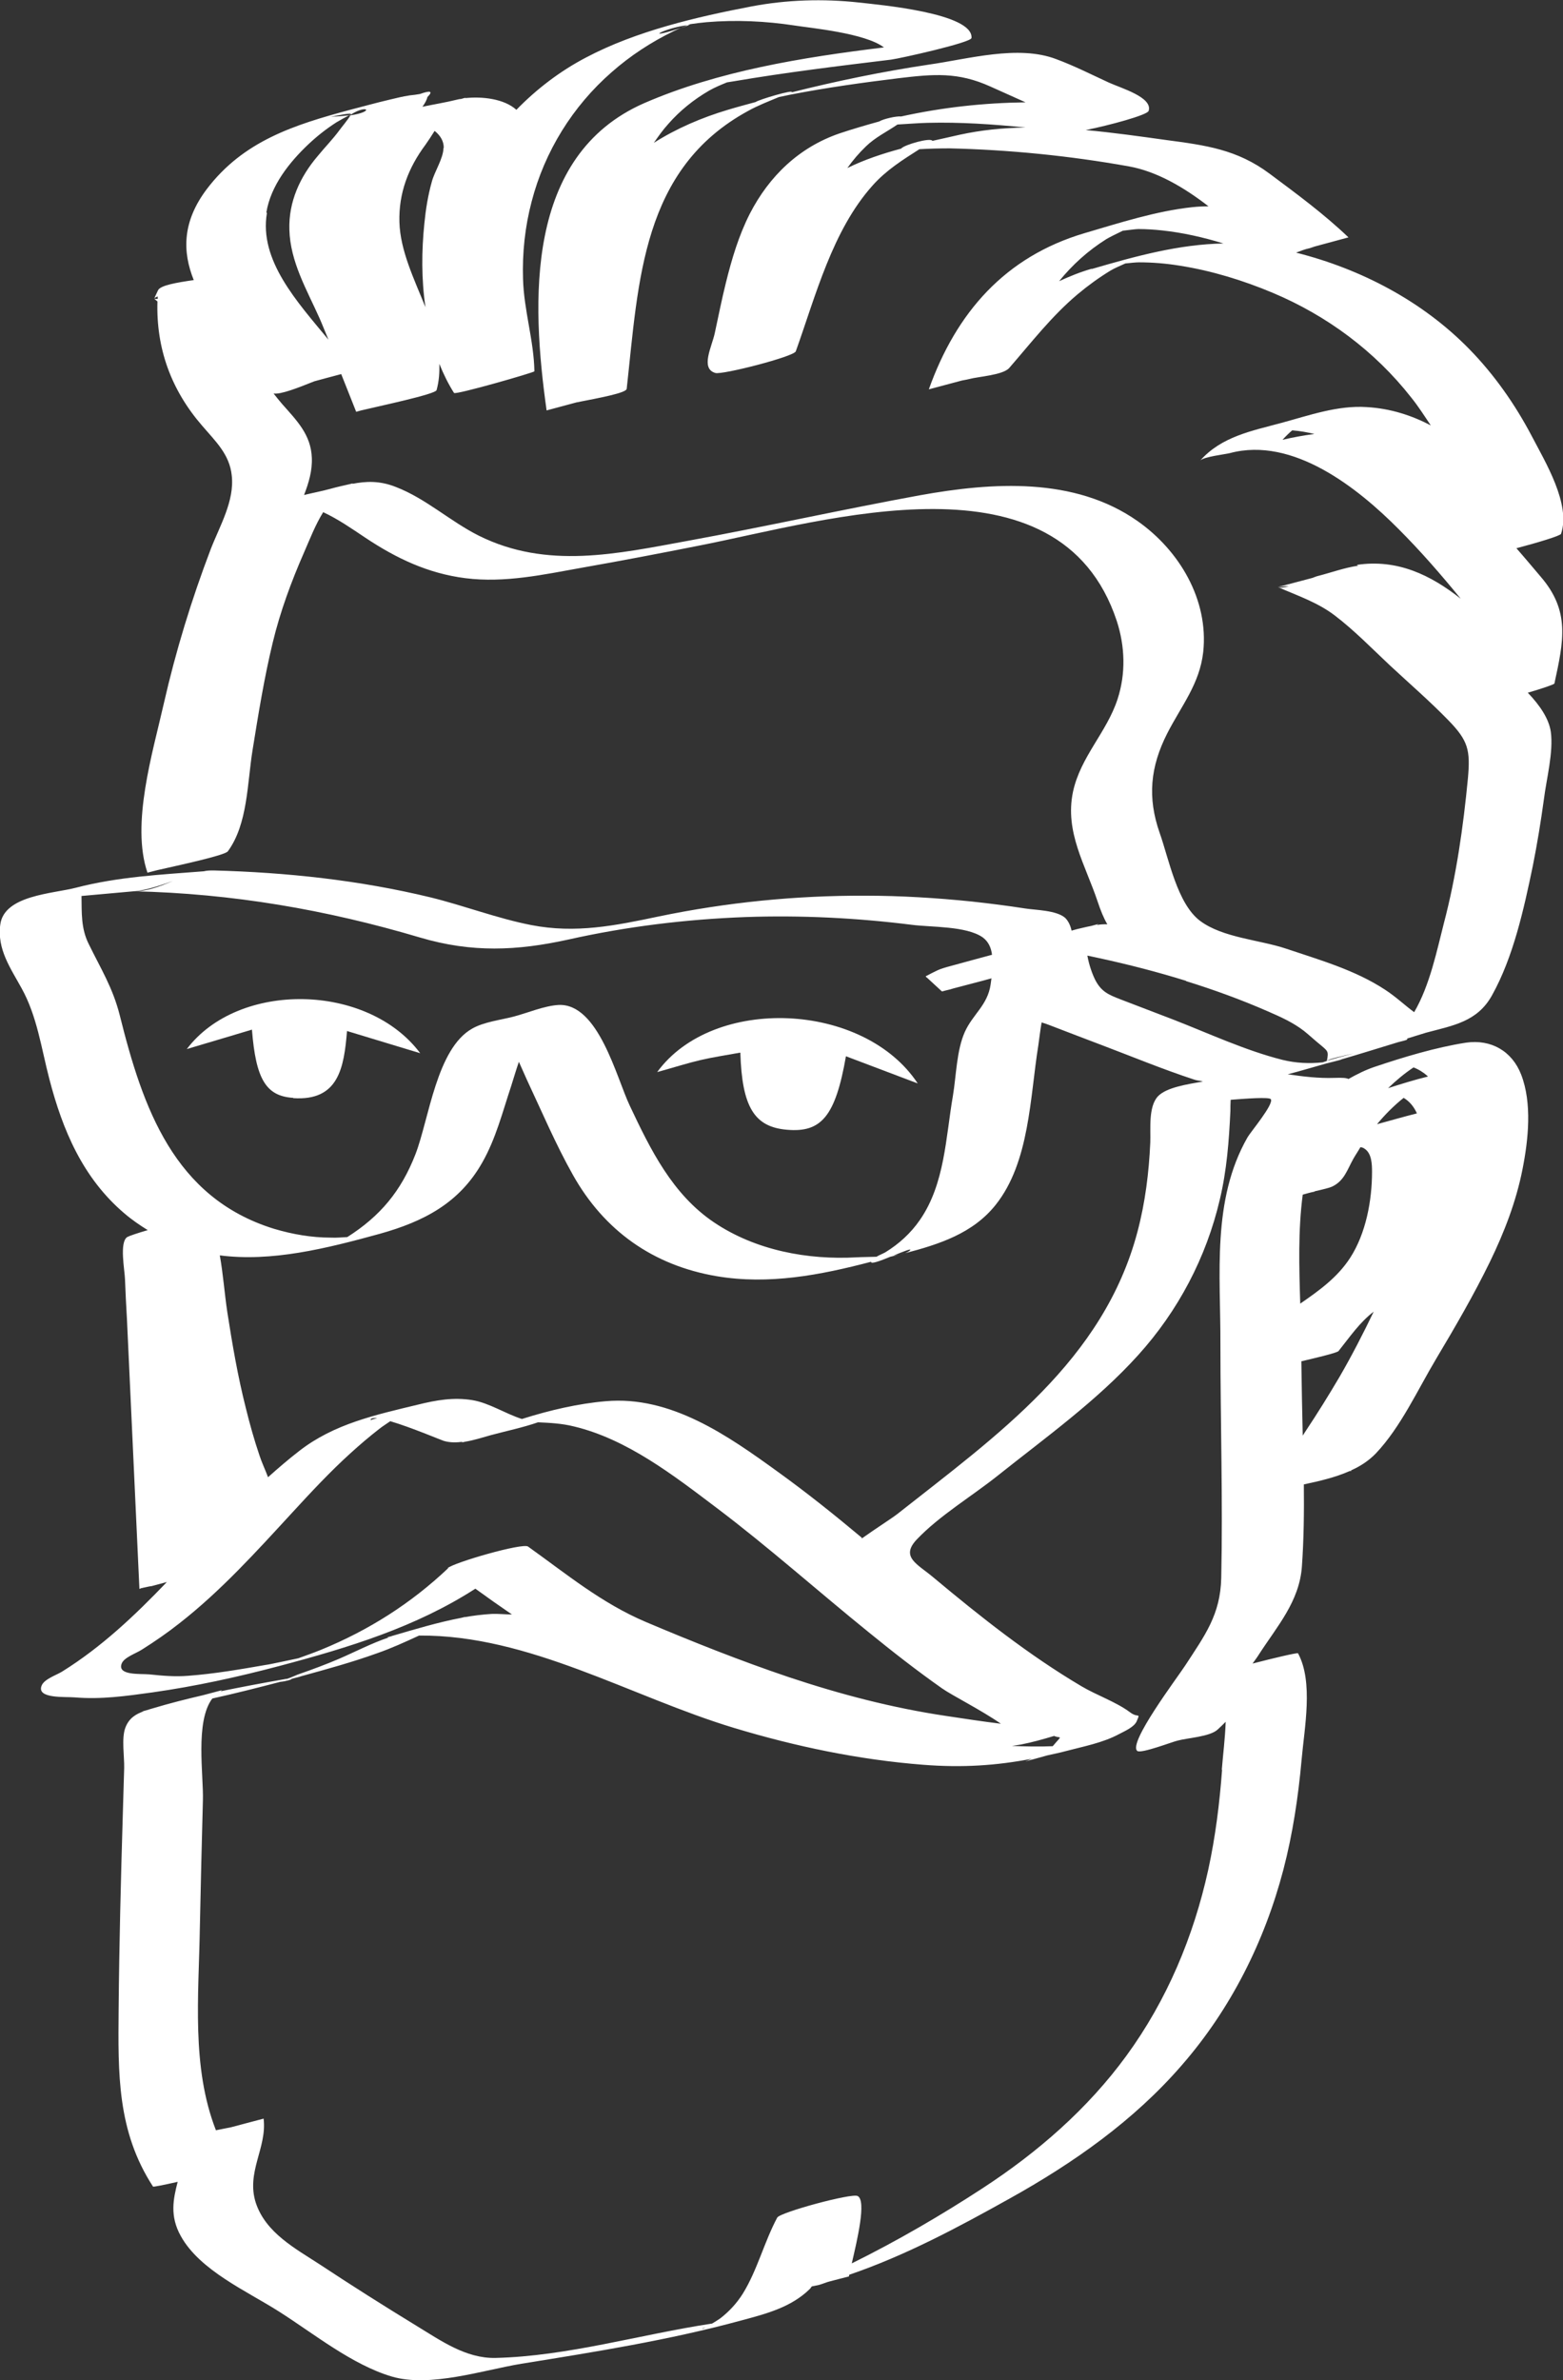<?xml version="1.0" encoding="UTF-8"?><svg id="uuid-6249ba57-e57b-42fe-b3cb-57033085597b" xmlns="http://www.w3.org/2000/svg" viewBox="0 0 56.39 85.83"><rect x="0" y="0" width="56.39" height="85.83" fill="#333333" stroke="none"/><defs><style>.uuid-6ed7cd06-7841-4ca4-841b-e56d4231c2c3{fill:#fff;}</style></defs><path class="uuid-6ed7cd06-7841-4ca4-841b-e56d4231c2c3" d="M12.64,4.13s-.04,.02-.06,.03c.02,0,.03,0,.04,0,0,0,.01-.02,.01-.03Z"/><path class="uuid-6ed7cd06-7841-4ca4-841b-e56d4231c2c3" d="M54.71,19.77c.76-.2,1.59-.45,1.61-.52,.36-1.07-.57-2.59-1.06-3.53-.6-1.14-1.35-2.21-2.25-3.13-1.69-1.73-3.91-2.89-6.25-3.48,.18-.07,.35-.13,.45-.15,.03,0,.12-.04,.22-.07,.41-.11,.82-.22,1.22-.33-.89-.85-1.87-1.57-2.85-2.3-1.17-.87-2.29-1.02-3.72-1.21-.94-.13-1.92-.27-2.91-.36,.85-.17,2.22-.54,2.27-.69,.16-.49-.99-.82-1.43-1.02-.63-.29-1.26-.61-1.91-.85-1.37-.52-3.17,0-4.59,.2-1.67,.25-3.32,.59-4.95,1,.11-.12-1.18,.26-1.3,.35-.33,.09-.67,.18-1,.28-.94,.28-1.85,.67-2.67,1.19,.16-.23,.32-.46,.52-.68,.42-.48,.92-.88,1.47-1.2,.21-.12,.43-.21,.65-.3l.25-.04c1.88-.32,3.78-.55,5.67-.78,.31-.04,2.88-.61,2.9-.78,.07-.9-3.36-1.2-4.07-1.28-1.28-.14-2.59-.1-3.86,.14-1.99,.38-4.17,.89-5.97,1.84-.94,.49-1.79,1.14-2.52,1.89-.44-.4-1.24-.49-1.86-.42,.02-.01,.05-.03,.07-.03-.07,.02-.14,.04-.21,.06-.06,0-.12,.02-.17,.03-.36,.09-.79,.16-1.22,.25,.09-.12,.16-.25,.18-.35,.21-.21,.12-.25-.27-.11-.12,.02-.25,.04-.37,.05-.27,.04-.49,.1-.75,.16-.47,.11-.93,.24-1.4,.36-2.01,.54-3.85,1.12-5.17,2.86-.89,1.18-.88,2.26-.47,3.28-.62,.09-1.21,.19-1.29,.37-.05,.1-.09,.2-.14,.3,.01-.03,.06-.05,.13-.08,0,.03,0,.06,0,.09-.06,0-.11,0-.13-.01,.04,.03,.08,.07,.12,.1-.05,1.69,.49,3.19,1.62,4.49,.47,.55,.98,1.02,1.06,1.78,.11,.92-.44,1.84-.76,2.67-.69,1.81-1.26,3.67-1.69,5.56-.4,1.77-1.19,4.34-.59,6.1,.12-.03,.23-.06,.35-.09,.74-.17,2.44-.53,2.55-.68,.72-.98,.7-2.46,.89-3.64,.21-1.3,.42-2.61,.73-3.89,.27-1.12,.67-2.2,1.13-3.25,.21-.48,.41-1,.69-1.45,.54,.25,1.04,.6,1.52,.92,1.11,.74,2.26,1.29,3.61,1.46,1.42,.18,2.82-.13,4.22-.38,1.42-.25,2.83-.52,4.24-.8,4.54-.89,12.97-3.52,15.04,2.72,.3,.92,.33,1.9,.03,2.82-.39,1.2-1.34,2.08-1.61,3.35-.3,1.45,.45,2.63,.89,3.95,.11,.33,.22,.6,.35,.82-.13,0-.26,0-.38,.03,.02-.01,.04-.03,.06-.04l-.26,.07c-.1,.02-.2,.04-.32,.07-.13,.03-.26,.06-.39,.1-.04-.19-.12-.35-.23-.46-.32-.28-1.08-.28-1.45-.34-.64-.1-1.28-.18-1.92-.25-1.27-.13-2.56-.21-3.84-.21-2.5-.01-5.01,.24-7.46,.75-1.57,.33-2.99,.62-4.59,.31-1.23-.24-2.42-.7-3.64-1-2.57-.62-5.18-.9-7.82-.97-.12,0-.24,0-.36,.03-1.55,.12-3.1,.2-4.6,.59-.84,.22-2.6,.27-2.74,1.33-.12,.89,.37,1.57,.77,2.3,.56,1.01,.71,2.16,1,3.27,.48,1.85,1.21,3.57,2.7,4.84,.28,.24,.56,.43,.85,.61-.38,.11-.67,.21-.74,.25-.29,.19-.09,1.19-.08,1.53,.02,.48,.04,.96,.07,1.43,.05,1.08,.1,2.16,.15,3.24,.1,2.16,.2,4.33,.3,6.49,0,0,.04-.02,.07-.03,.01,0,.03,0,.05-.01,.13-.03,.32-.07,.31-.06,.19-.05,.37-.1,.56-.15-1.15,1.2-2.35,2.34-3.78,3.23-.21,.13-.65,.27-.74,.51-.19,.48,.88,.39,1.2,.42,.95,.08,1.86-.05,2.8-.18,1.55-.22,3.06-.55,4.57-.95,2.53-.67,4.94-1.41,7.08-2.79,.44,.32,.88,.63,1.32,.93-.24,0-.48-.03-.73-.02-.33,.02-.66,.06-.99,.12,.02,0,.04-.02,.06-.02-.05,.01-.11,.03-.16,.04-.84,.16-1.67,.41-2.49,.65-.02,0-.04,.02-.06,.02-.04,.01-.09,.02-.13,.04,.02,0,.04,0,.05,0-.62,.21-1.19,.51-1.79,.77-.47,.2-.95,.38-1.44,.55-.07,.02-.25,.11-.43,.17-.05,0-.11,.02-.19,.03-.74,.13-1.48,.27-2.21,.42,.02-.01,.03-.03,.05-.04-.23,.06-.45,.12-.68,.18-.6,.14-1.2,.29-1.8,.47-.08,.02-.16,.05-.23,.07-.06,.02-.12,.03-.19,.05,.03,0,.05-.01,.08-.01-.29,.1-.54,.25-.67,.6-.14,.38-.03,1.04-.04,1.45-.02,.56-.03,1.13-.05,1.69-.07,2.34-.13,4.67-.15,7.01-.02,2.31-.06,4.39,1.24,6.39,.01,.02,.4-.06,.89-.17-.16,.62-.29,1.23,.11,1.95,.69,1.25,2.39,1.99,3.55,2.73,1.26,.8,2.62,1.91,4.06,2.34,1.38,.41,3.29-.23,4.68-.46,2.67-.43,5.32-.85,7.93-1.56,.89-.24,1.8-.47,2.48-1.14,.03-.03,.04-.06,.07-.09,.15-.03,.26-.05,.28-.06,.11-.03,.22-.08,.33-.11,.24-.06,.48-.13,.73-.19,0-.01,0-.04,.01-.06,2.02-.69,3.91-1.7,5.79-2.75,2.3-1.28,4.48-2.81,6.21-4.81,1.76-2.02,2.98-4.45,3.66-7.04,.34-1.3,.54-2.64,.66-3.98,.1-1.14,.43-2.8-.13-3.83-.02-.03-.87,.17-1.64,.37,.1-.14,.19-.26,.23-.33,.66-1.02,1.46-1.91,1.55-3.17,.07-.98,.08-1.97,.07-2.96,.56-.12,1.13-.25,1.65-.48,.03,0,.06-.01,.08-.02-.01,0-.03,0-.04,0,.34-.15,.65-.35,.91-.62,.9-.95,1.51-2.3,2.18-3.42,.68-1.14,1.35-2.29,1.93-3.48,.52-1.07,.95-2.18,1.18-3.35,.21-1.06,.35-2.38-.05-3.41-.33-.85-1.09-1.28-1.99-1.15-1.09,.17-2.25,.52-3.29,.87-.33,.11-.65,.27-.95,.44-.07-.04-.22-.05-.5-.04-.6,.02-1.14-.05-1.69-.13,.47-.12,.92-.26,1.39-.39,.45-.11,.62-.16,.52-.14,.69-.2,1.39-.42,2.08-.63,.12-.03,.31-.07,.32-.1,0,0,0-.02,0-.03,.24-.07,.47-.15,.68-.21,.97-.26,1.85-.39,2.38-1.35,.77-1.38,1.15-3.12,1.47-4.66,.16-.8,.29-1.6,.4-2.4,.09-.73,.35-1.7,.25-2.44-.07-.48-.4-.96-.83-1.41,.52-.15,.95-.3,.96-.33,.33-1.53,.58-2.61-.5-3.86-.29-.34-.58-.69-.88-1.03Zm-8.08-4.25c.27,.02,.54,.07,.79,.13-.38,.05-.77,.12-1.15,.21,.12-.13,.23-.24,.35-.34Zm-7.24-5.83c-.42,.12-.81,.28-1.18,.45,.48-.59,1.04-1.1,1.71-1.52,.1-.06,.36-.19,.59-.3,.2-.02,.45-.06,.56-.06,.29,0,.58,.02,.86,.05,.75,.08,1.49,.25,2.21,.47-1.6,.03-3.14,.45-4.75,.92Zm-6.88-4.33c-.67,.18-1.33,.4-1.94,.7,.2-.28,.42-.54,.67-.78,.34-.33,.76-.53,1.14-.79,.36-.02,.72-.05,1.08-.06,1.2-.03,2.37,.05,3.54,.17-.81,.01-1.6,.09-2.38,.26-.32,.07-.65,.15-.98,.22-.06-.13-1.02,.14-1.13,.28ZM24.71,.92c.06,0,.12-.01,.17-.02-1.8,.62-1.02,.15-.17,.02Zm-8.71,4.42c-.01,.38-.32,.84-.42,1.21-.14,.5-.22,1-.27,1.51-.1,.97-.11,2.01,.04,3.02-.41-1.02-.91-2.04-.94-3.07-.03-1.04,.32-1.96,.94-2.79,.1-.14,.21-.31,.33-.5,.2,.16,.33,.36,.33,.61Zm-6.39,2.32c.16-.97,.83-1.81,1.53-2.47,.31-.29,.64-.55,1-.78,.15-.09,.3-.17,.45-.25-.18,.02-.4,.04-.68,.05,.08,0,.72-.15,.75-.1,0,0,0,.01,0,.02,.02,0,.03-.02,.05-.03,.55-.33,.8-.07-.07,.06-.05,.11-.35,.47-.39,.53-.25,.34-.53,.62-.79,.94-.64,.75-1.05,1.65-1.02,2.65,.03,1.16,.63,2.17,1.09,3.2,.11,.25,.21,.51,.32,.77-1.13-1.37-2.51-2.86-2.22-4.57Zm38.26,30.6c.02-.06,.56-.18,.97-.27-.31,.08-.62,.16-.93,.25-.02,0-.03,.01-.05,.02Zm-5.08-2.88c1,.31,1.99,.67,2.95,1.09,.46,.2,.91,.4,1.31,.71,.2,.16,.39,.34,.59,.5,.27,.23,.3,.23,.23,.58-.05,.02-.1,.03-.15,.05-.48,.05-.96,.03-1.45-.09-1.35-.34-2.67-.96-3.96-1.46-.63-.24-1.25-.48-1.88-.72-.44-.17-.7-.28-.92-.71-.1-.2-.22-.53-.28-.87,.14,.03,.28,.06,.42,.09,1.06,.23,2.11,.5,3.14,.82Zm-5.96,27.53c.41-.08,.8-.19,1.2-.31,.25,.11,.32-.07-.05,.37-.49,.02-.98,.01-1.47-.01,.11-.02,.21-.03,.32-.05Zm-5.74-7.46c-.98-.82-1.98-1.62-3.02-2.37-1.81-1.31-3.87-2.76-6.22-2.55-.96,.08-2.01,.32-3.02,.64-.6-.19-1.18-.58-1.79-.68-.68-.11-1.3,0-1.95,.16-1.53,.37-3.03,.69-4.29,1.67-.39,.3-.76,.62-1.13,.95-.1-.27-.23-.54-.31-.79-.19-.56-.35-1.13-.49-1.7-.29-1.14-.49-2.31-.67-3.47-.1-.67-.15-1.37-.27-2.04,1.87,.24,3.82-.24,5.78-.78,1.57-.44,2.86-1.1,3.69-2.57,.49-.86,.73-1.82,1.04-2.75,.08-.25,.17-.56,.28-.88,.1,.22,.2,.45,.29,.65,.54,1.15,1.04,2.33,1.66,3.43,1.13,2.01,2.89,3.26,5.18,3.65,1.89,.32,3.75-.04,5.58-.52-.03,.1,.33-.03,.69-.18,.1-.02,.19-.05,.29-.07-.06,.01-.11,.02-.18,.03,.36-.15,.69-.28,.6-.19-.04,.04-.1,.07-.17,.1,1.22-.32,2.44-.71,3.26-1.74,1.23-1.54,1.24-3.89,1.54-5.75,.04-.27,.07-.56,.12-.83,.13,.04,.25,.08,.37,.13,.59,.23,1.18,.45,1.78,.68,1.11,.42,2.22,.88,3.35,1.25,.11,.04,.22,.04,.32,.07-.56,.1-1.31,.21-1.62,.53-.36,.38-.26,1.2-.28,1.67-.05,1.09-.18,2.15-.46,3.21-1.23,4.66-5.07,7.35-8.67,10.19-.22,.17-.76,.51-1.28,.88Zm-17.48-4.31c-.08,.02-.16,.04-.24,.07,0-.07,.09-.08,.24-.07Zm-9.29-14.53c-.25-.99-.68-1.67-1.12-2.57-.28-.56-.25-1.12-.26-1.73,.63-.06,1.26-.11,1.89-.17,.48-.04,.94-.21,1.41-.37-.47,.19-.94,.38-1.41,.37,3.54,.08,6.93,.66,10.33,1.67,1.86,.55,3.49,.48,5.35,.07,2.1-.47,4.24-.73,6.39-.81,2-.07,4.01,.03,6,.28,.7,.09,1.96,.04,2.55,.45,.21,.15,.31,.38,.34,.63-.25,.07-.49,.13-.74,.2-.29,.08-.59,.16-.88,.24-.08,.02-.16,.05-.25,.08-.11,.04-.21,.1-.32,.15-.05,.03-.1,.05-.15,.08-.01,0-.03,.01-.04,.02-.03,.02-.02,0,0,.02,0,.02,.04,.04,.05,.05,.17,.16,.35,.32,.52,.48,.04,0,.08-.02,.13-.03,.1-.02,.2-.05,.3-.08,.34-.09,.68-.18,1.03-.27,.11-.03,.22-.06,.33-.09-.01,.08-.02,.15-.03,.22-.11,.75-.64,1.07-.93,1.71-.3,.67-.31,1.58-.43,2.3-.26,1.5-.29,3.18-1.19,4.48-.33,.48-.76,.87-1.25,1.17-.09,.05-.22,.1-.32,.16-.29,.01-.56,.01-.71,.02-1.77,.1-3.65-.25-5.15-1.26-1.5-1.01-2.29-2.62-3.04-4.21-.48-1.01-1.13-3.7-2.57-3.63-.52,.03-1.12,.29-1.62,.42-.46,.12-1.07,.19-1.49,.43-1.29,.72-1.56,3.26-2.05,4.53-.52,1.34-1.28,2.24-2.46,2.99-.2,.01-.39,.03-.59,.02-.7,0-1.39-.12-2.06-.32-3.61-1.12-4.73-4.37-5.56-7.7Zm11.85,19.94c-1.34,1.27-2.87,2.24-4.58,2.94-.27,.11-.55,.21-.83,.31-.35,.07-1.01,.22-1.18,.24-.92,.16-1.85,.32-2.78,.39-.48,.04-.94,0-1.41-.05-.32-.03-1.17,.05-1-.39,.09-.23,.53-.37,.74-.51,.46-.29,.91-.6,1.34-.94,1.5-1.17,2.78-2.59,4.07-3.99,.68-.74,1.37-1.48,2.11-2.15,.33-.3,.67-.59,1.03-.87,.11-.09,.26-.18,.4-.28,.75,.22,1.83,.68,1.93,.71,.24,.07,.47,.06,.7,.03-.02,0-.04,.02-.06,.03,.04-.01,.09-.02,.13-.03,.31-.05,.62-.15,.94-.24,.56-.15,1.14-.27,1.69-.46,.44,.02,.86,.04,1.3,.15,1.92,.46,3.6,1.77,5.15,2.94,1.88,1.42,3.65,3,5.48,4.48,.86,.7,1.73,1.38,2.64,2.02,.35,.25,1.41,.78,2.13,1.28-.65-.08-1.31-.18-1.97-.28-1.95-.29-3.82-.78-5.68-1.4-1.75-.59-3.46-1.27-5.16-1.99-1.6-.68-2.85-1.72-4.25-2.72-.2-.14-2.69,.58-2.9,.78Zm9.16,27.43s.04-.03,.12-.05c-.07,.04-.12,.06-.12,.05Zm18.76-20.16c-.09,1.21-.24,2.42-.5,3.61-.53,2.41-1.49,4.7-2.95,6.7-1.4,1.92-3.21,3.49-5.19,4.78-1.47,.96-3.08,1.9-4.72,2.71,.19-.82,.54-2.27,.21-2.43-.22-.11-2.8,.59-2.9,.78-.47,.88-.72,1.9-1.24,2.74-.22,.35-.49,.64-.81,.89-.03,.02-.16,.11-.3,.19-2.58,.39-5.22,1.18-7.82,1.24-1.06,.02-1.96-.62-2.83-1.15-1.18-.72-2.35-1.46-3.5-2.22-.89-.58-1.95-1.14-2.31-2.22-.36-1.11,.41-1.99,.28-3.04-.39,.1-.78,.21-1.17,.31-.18,.04-.37,.07-.55,.11-.89-2.28-.62-4.85-.58-7.3,.03-1.53,.07-3.06,.11-4.59,.03-.9-.29-2.85,.34-3.68,.82-.18,1.64-.39,2.45-.6,.21-.02,.44-.09,.41-.11,.12-.03,.25-.06,.37-.1,.91-.25,1.82-.5,2.71-.82,.52-.18,1.02-.41,1.52-.64,3.97-.03,7.62,2.2,11.36,3.33,2.22,.67,4.51,1.15,6.83,1.33,1.41,.11,2.64,.03,3.93-.22-.09,.03-.17,.07-.25,.1,.27-.07,.54-.15,.8-.22,.22-.05,.43-.09,.65-.15,.64-.17,1.35-.3,1.94-.62,.19-.1,.54-.25,.63-.46,.14-.34,.06-.09-.25-.33-.5-.37-1.2-.61-1.74-.93-1.91-1.13-3.65-2.51-5.35-3.93-.57-.48-1.2-.73-.59-1.37,.82-.86,1.98-1.55,2.92-2.3,1.72-1.37,3.58-2.7,5.06-4.34,1.44-1.59,2.46-3.52,2.95-5.62,.25-1.05,.33-2.11,.38-3.19,0-.12,0-.26,.01-.4,.51-.04,1.4-.11,1.45-.02,.11,.18-.73,1.18-.84,1.37-1.3,2.27-.97,4.96-.98,7.47,0,2.8,.09,5.62,.03,8.42-.03,1.33-.59,2.07-1.3,3.16-.3,.46-2.07,2.8-1.73,3.08,.13,.11,1.27-.33,1.45-.37,.36-.1,1.17-.14,1.45-.4,.1-.09,.2-.19,.29-.28-.02,.6-.1,1.22-.14,1.73Zm6.9-25.33c.19,.07,.36,.18,.51,.31,0,0,.01,.02,.02,.02-.49,.12-.97,.27-1.44,.42,.29-.28,.59-.53,.92-.75Zm-3.9,13.14s-.06,.09-.09,.14c-.02-.9-.04-1.79-.05-2.68,.33-.08,1.35-.31,1.35-.38,.4-.5,.75-1.02,1.26-1.41-.38,.79-.78,1.57-1.22,2.33-.4,.68-.81,1.34-1.25,2Zm3.55-12.04c.22,.13,.37,.32,.48,.56-.48,.12-.96,.26-1.44,.39,.29-.35,.61-.67,.96-.95Zm-3.21,3.37c.31-.07,.55-.13,.63-.17,.44-.21,.54-.6,.77-1.01,.08-.14,.17-.27,.25-.41,.05,0,.11,.02,.16,.06,.25,.17,.26,.56,.26,.83,0,1.03-.22,2.22-.79,3.1-.46,.71-1.12,1.18-1.8,1.65-.04-1.3-.08-2.65,.09-3.93,.14-.04,.28-.08,.43-.11Zm1.57-22.56c-.49,.07-.98,.25-1.45,.37-.05,.01-.12,.04-.2,.07-.42,.11-.83,.22-1.25,.33,.14-.02,.27-.03,.4-.03-.17,.05-.32,.07-.4,.03,.71,.31,1.43,.55,2.05,1.02,.71,.54,1.34,1.19,1.99,1.8,.71,.66,1.45,1.3,2.12,1.99,.71,.73,.79,1.07,.7,2.08-.17,1.77-.42,3.53-.87,5.24-.24,.93-.5,2.23-1.07,3.2-.33-.24-.65-.55-1.05-.81-1.08-.71-2.35-1.07-3.57-1.48-.95-.32-2.28-.39-3.1-1-.83-.62-1.13-2.24-1.46-3.17-.45-1.28-.34-2.39,.27-3.59,.51-1,1.17-1.78,1.3-2.94,.2-1.88-.86-3.66-2.37-4.72-2.28-1.6-5.24-1.4-7.85-.93-2.79,.51-5.57,1.13-8.36,1.64-2.57,.47-5.09,1.04-7.55-.18-1.04-.52-1.91-1.34-3-1.76-.58-.23-1.07-.21-1.58-.11,.01,0,.02-.01,.03-.02-.04,.01-.08,.02-.12,.03-.22,.05-.45,.1-.7,.17-.29,.08-.61,.14-.94,.22,.17-.44,.3-.88,.28-1.34-.03-.84-.55-1.35-1.07-1.94-.11-.13-.21-.25-.31-.38,.26,.04,.87-.2,1.47-.44,.32-.09,.64-.17,.97-.26,.18,.45,.36,.91,.54,1.36,.06-.02,.12-.03,.18-.05,.62-.15,2.67-.58,2.72-.73,.09-.32,.11-.64,.1-.95,.15,.37,.32,.72,.53,1.05,.05,.08,2.9-.74,2.9-.78-.02-1.12-.38-2.2-.41-3.33-.03-.94,.07-1.88,.31-2.79,.47-1.81,1.48-3.44,2.89-4.67,.67-.59,1.42-1.08,2.22-1.47,.2-.1,.41-.18,.62-.26,.19-.03,.38-.05,.58-.07,1.06-.09,2.13-.04,3.18,.12,.56,.09,2.54,.27,3.22,.79-2.95,.36-5.98,.85-8.65,2.01-4.31,1.89-4.07,7.17-3.52,11.08,.36-.1,.72-.19,1.08-.29,.82-.16,1.8-.34,1.81-.49,.43-3.89,.54-7.93,4.38-10.02,.36-.2,.73-.34,1.11-.5,.14-.03,.29-.06,.43-.09,1.29-.25,2.58-.43,3.89-.59,1.26-.15,2.14-.23,3.31,.3,.42,.19,.85,.38,1.27,.57-1.51,.02-2.99,.18-4.49,.51-.17-.02-.65,.09-.79,.18-.47,.13-.95,.27-1.43,.43-1.46,.5-2.54,1.54-3.24,2.9-.4,.79-.65,1.63-.86,2.48-.15,.6-.27,1.21-.4,1.81-.1,.49-.54,1.29,.02,1.45,.26,.07,2.83-.59,2.9-.78,.72-2.01,1.32-4.36,2.77-5.98,.5-.56,1.08-.92,1.69-1.31,.36-.02,.73-.03,1.09-.03,2.16,.05,4.35,.27,6.47,.65,1,.18,1.98,.75,2.87,1.44-.19,0-.38,.01-.58,.03-1.31,.14-2.64,.57-3.9,.94-2.86,.85-4.62,2.86-5.61,5.63,.4-.11,.8-.21,1.2-.32,.12-.02,.21-.04,.25-.05,.32-.09,1.22-.14,1.45-.4,.8-.92,1.53-1.87,2.47-2.66,.37-.31,.77-.6,1.18-.85,.13-.08,.34-.17,.54-.26,.2-.02,.38-.04,.49-.04,.49,0,.98,.04,1.47,.12,1.15,.18,2.29,.53,3.36,.98,1.95,.82,3.68,2.1,4.99,3.77,.26,.32,.48,.67,.71,1.01-.69-.36-1.45-.61-2.31-.66-1.05-.07-2.08,.3-3.08,.57-1.07,.29-2.16,.49-2.93,1.36,.12-.14,.92-.23,1.07-.27,2.28-.61,4.62,1.26,6.09,2.74,.79,.79,1.53,1.64,2.24,2.51-1.08-.85-2.28-1.44-3.75-1.22Z"/><path class="uuid-6ed7cd06-7841-4ca4-841b-e56d4231c2c3" d="M32.41,45.24c.09-.02,.18-.04,.25-.06-.08,.02-.17,.04-.25,.06Z"/><path class="uuid-6ed7cd06-7841-4ca4-841b-e56d4231c2c3" d="M10.58,39.6c1.64,.11,1.83-1.1,1.94-2.42,.89,.27,1.68,.51,2.64,.8-1.9-2.54-6.56-2.61-8.42-.15,.89-.26,1.6-.48,2.35-.7,.14,1.79,.51,2.4,1.49,2.46Z"/><path class="uuid-6ed7cd06-7841-4ca4-841b-e56d4231c2c3" d="M26.71,37.96c.06,1.97,.51,2.68,1.68,2.78,1.24,.11,1.75-.48,2.13-2.65,.82,.31,1.61,.61,2.59,.98-1.95-2.95-7.38-3.18-9.4-.41,.62-.17,1.08-.32,1.55-.43,.47-.11,.95-.18,1.44-.27Z"/></svg>